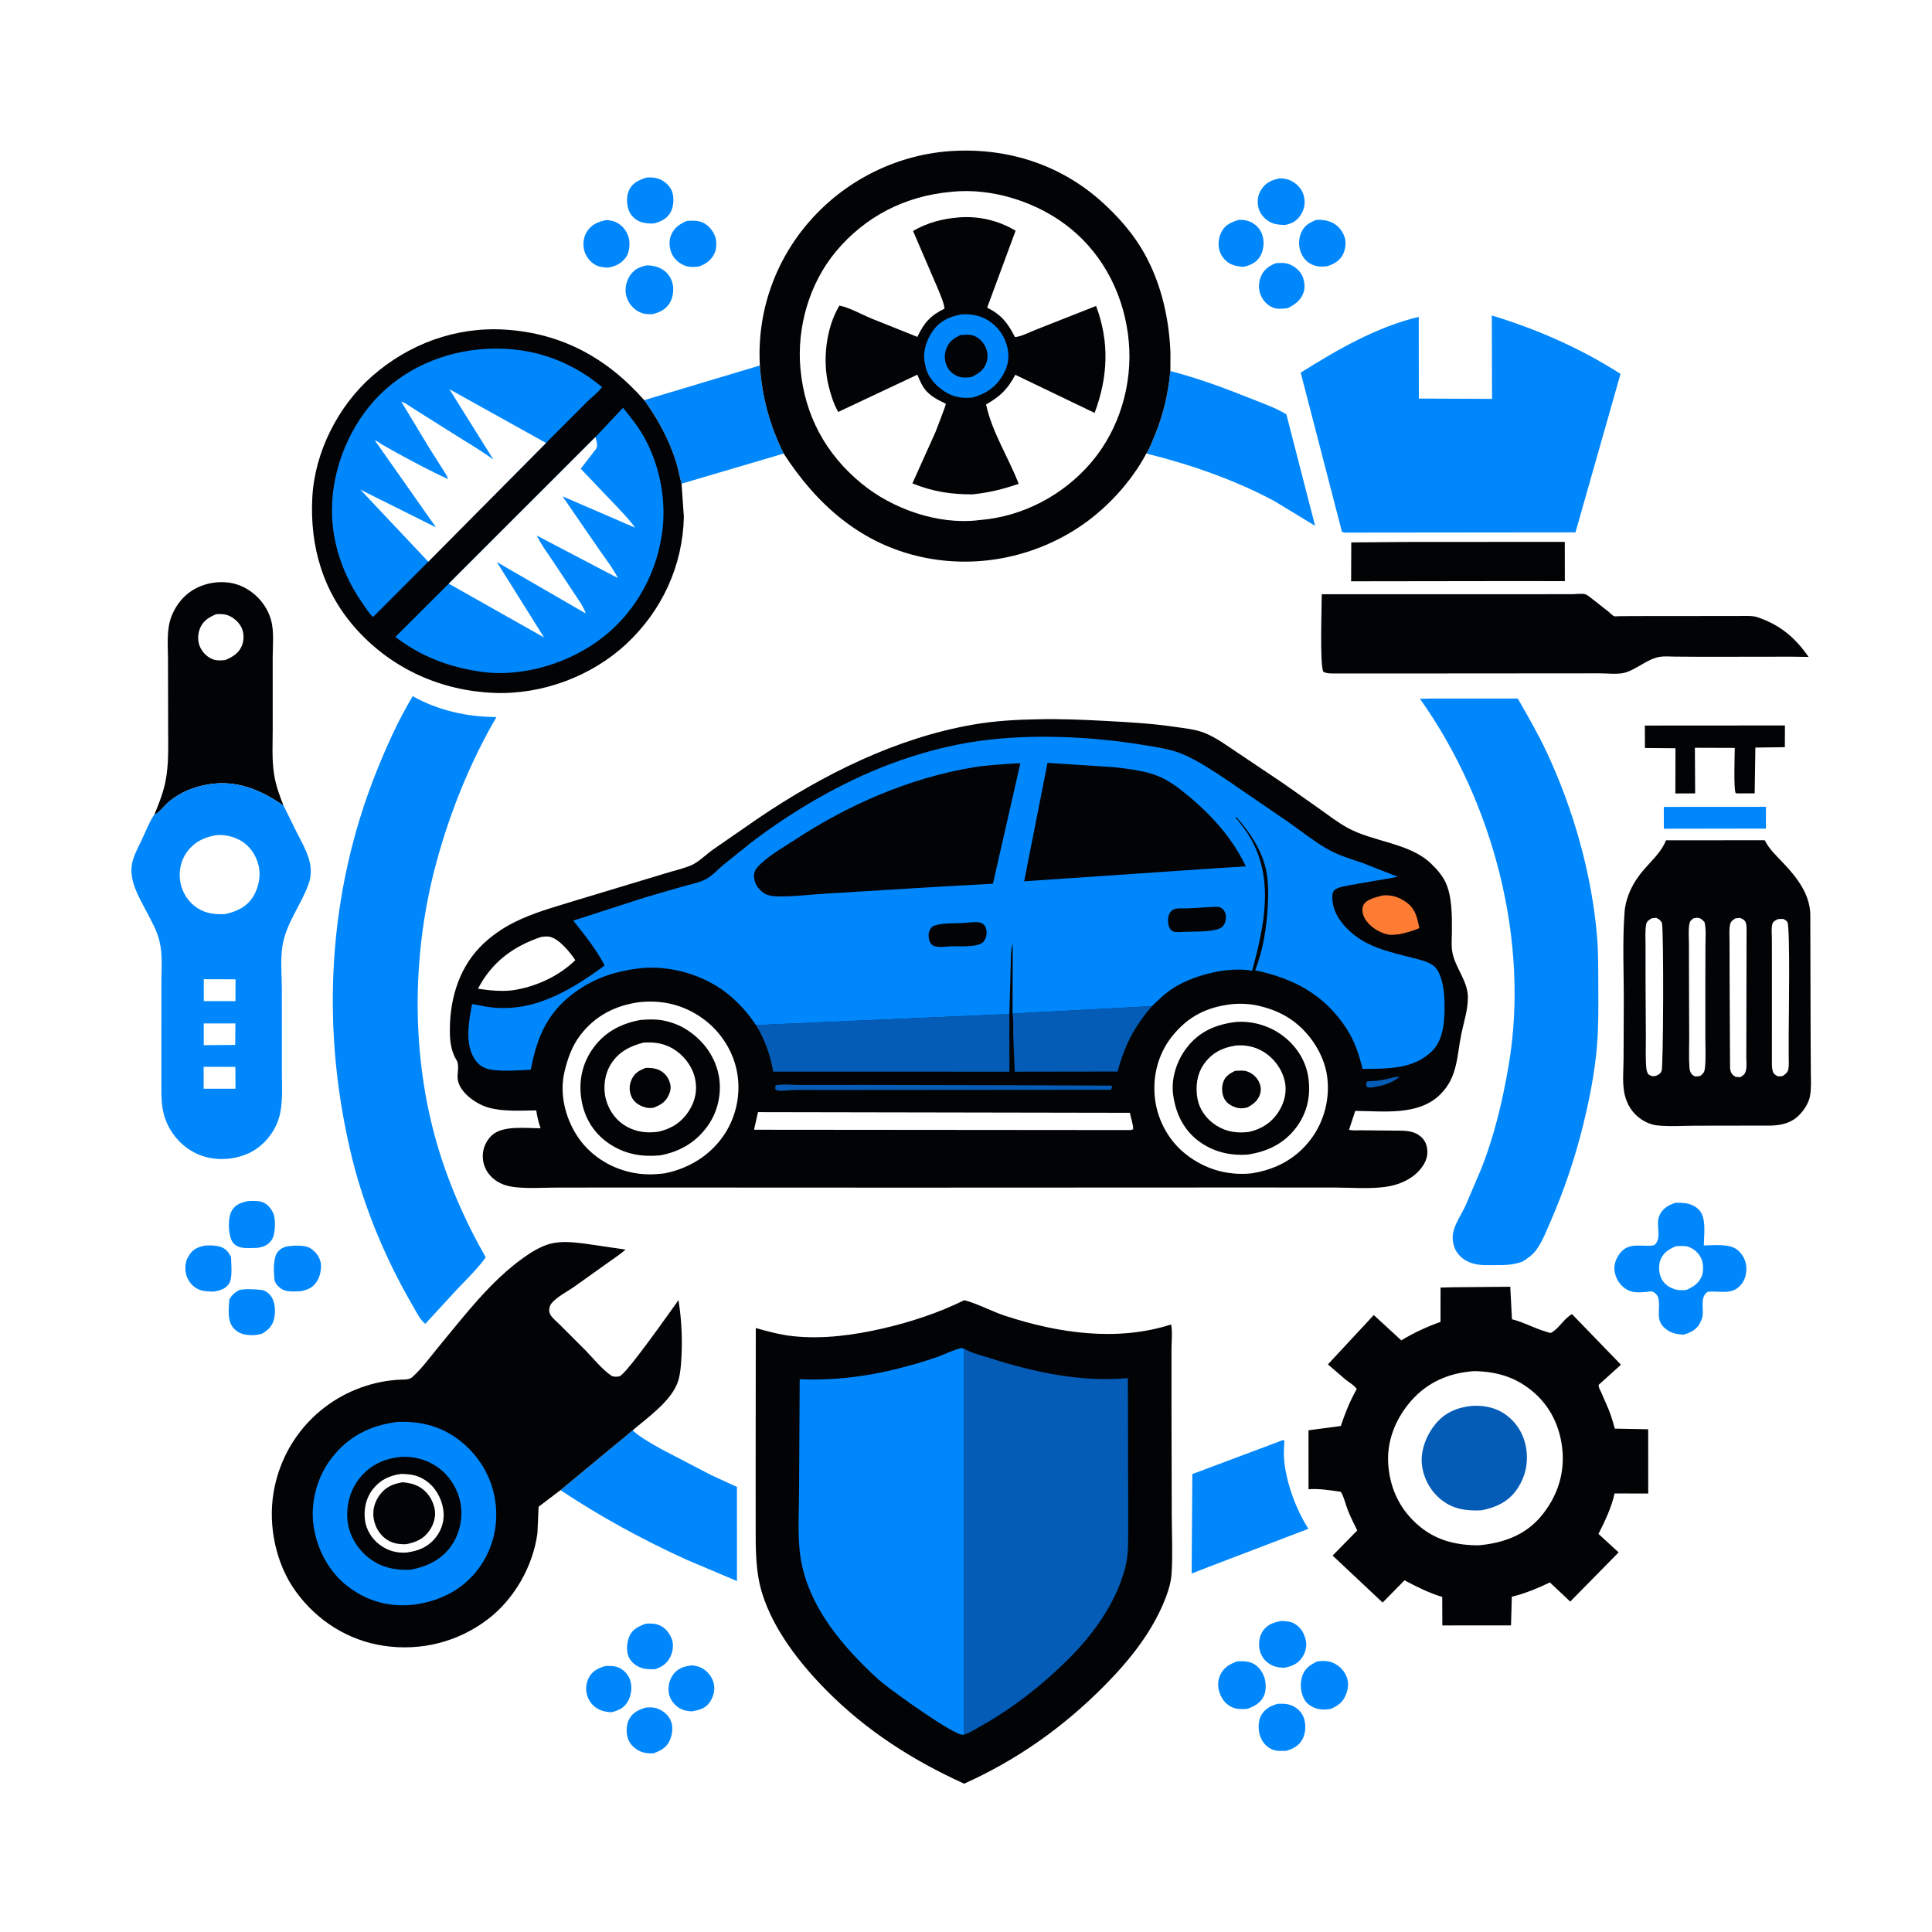 <svg version="1.1" xmlns="http://www.w3.org/2000/svg" style="display: block;" viewBox="0 0 2048 2048" width="1024" height="1024">
<path transform="translate(0,0)" fill="rgb(255,255,255)" d="M -0 -0 L 2048 0 L 2048 2048 L -0 2048 L -0 -0 z"/>
<path transform="translate(0,0)" fill="rgb(0,135,252)" d="M 1352.15 279.094 C 1355.87 278.711 1360.38 278.412 1364.03 279.282 C 1370.23 280.761 1376.53 285.331 1379.68 290.881 C 1382.53 295.913 1383.76 303.666 1382.08 309.238 C 1379.41 318.073 1373.05 322.589 1365.3 326.549 C 1360.79 327.351 1354.6 327.852 1350.2 326.357 C 1344.05 324.266 1339.4 319.36 1336.71 313.54 C 1333.81 307.232 1333.93 299.942 1336.45 293.508 C 1339.43 285.93 1344.88 282.077 1352.15 279.094 z"/>
<path transform="translate(0,0)" fill="rgb(0,135,252)" d="M 733.028 1765.37 C 737.328 1765.66 741.104 1766.5 744.865 1768.7 C 750.532 1772.02 755.355 1778.42 756.702 1784.91 C 758.103 1791.65 756.353 1798.39 752.617 1804.04 C 747.854 1811.25 741.288 1812.62 733.446 1814.13 C 728.187 1813.8 723.679 1813.08 719.246 1810.05 C 714.546 1806.85 709.959 1801.1 709.069 1795.31 C 707.928 1787.9 709.325 1780.89 713.815 1774.83 C 718.66 1768.3 725.367 1766.4 733.028 1765.37 z"/>
<path transform="translate(0,0)" fill="rgb(0,135,252)" d="M 641.667 1766.09 C 647.487 1765.8 651.963 1765.75 657.252 1768.41 C 662.548 1771.07 666.932 1776.58 668.381 1782.33 C 670.214 1789.62 668.974 1798.19 664.988 1804.5 C 660.93 1810.92 655.302 1813.25 648.289 1815 C 644.206 1815.02 639.753 1814.14 635.994 1812.56 C 629.632 1809.88 624.878 1804.56 622.678 1798.08 C 620.483 1791.62 620.989 1784.46 624.191 1778.41 C 628.058 1771.1 634.102 1768.31 641.667 1766.09 z"/>
<path transform="translate(0,0)" fill="rgb(0,135,252)" d="M 684.676 1810.08 C 688.382 1809.89 692.067 1809.67 695.67 1810.74 C 701.886 1812.58 708.194 1817.51 710.847 1823.5 C 713.836 1830.25 712.878 1838.24 709.971 1844.85 C 706.528 1852.67 700.4 1855.77 692.829 1858.57 C 688.16 1858.94 682.813 1858.36 678.516 1856.43 C 672.72 1853.83 667.473 1848.72 665.531 1842.57 C 663.518 1836.2 663.865 1827.64 667.239 1821.79 C 671.142 1815.02 677.528 1812.17 684.676 1810.08 z"/>
<path transform="translate(0,0)" fill="rgb(0,135,252)" d="M 1312.74 233.113 C 1318.13 232.815 1323.32 233.68 1328 236.5 C 1333.44 239.775 1337.21 244.881 1338.66 251.06 C 1340.29 258 1339.31 266.182 1335.49 272.205 C 1331.47 278.555 1325.28 281.195 1318.28 282.898 C 1313.63 282.533 1309.3 282.028 1305.01 280.066 C 1299.49 277.537 1294.88 272.136 1292.97 266.406 C 1290.65 259.453 1291.72 251.42 1295.22 245.059 C 1299.03 238.133 1305.64 235.434 1312.74 233.113 z"/>
<path transform="translate(0,0)" fill="rgb(0,135,252)" d="M 684.392 1721.17 C 689.719 1720.89 694.457 1720.84 699.5 1723.02 C 705.441 1725.58 710.123 1731.74 712.238 1737.74 C 714.272 1743.51 713.335 1750.56 710.744 1755.98 C 707.238 1763.31 702.018 1766.81 694.579 1769.4 C 689.866 1769.62 684.501 1769.63 680 1768.06 C 674.065 1765.99 668.908 1762.07 666.404 1756.19 C 663.582 1749.55 664.456 1740.25 667.492 1733.84 C 670.899 1726.66 677.429 1723.83 684.392 1721.17 z"/>
<path transform="translate(0,0)" fill="rgb(0,135,252)" d="M 727.998 234.217 C 733.467 233.799 738.733 233.53 743.961 235.51 C 750.339 237.925 755.36 243.907 757.849 250.118 C 759.846 255.098 759.844 263.203 757.613 268.098 C 754.117 275.767 748.757 279.517 741.141 282.468 C 736.935 282.989 731.948 283.407 727.828 282.186 C 721.224 280.227 715.342 275.645 712.337 269.374 C 709.333 263.104 708.76 255.513 711.464 249.014 C 714.67 241.309 720.672 237.334 727.998 234.217 z"/>
<path transform="translate(0,0)" fill="rgb(0,135,252)" d="M 685.581 188.176 C 690.159 187.898 694.173 188.062 698.528 189.647 C 704.184 191.705 710.067 196.881 712.267 202.562 C 714.738 208.944 714.293 218.687 710.987 224.8 C 707.138 231.918 700.717 234.811 693.313 236.873 C 687.851 237.124 682.582 236.741 677.5 234.511 C 672.195 232.185 667.993 227.492 666.209 222 C 664.037 215.317 664.036 206.719 667.401 200.441 C 671.23 193.298 678.241 190.411 685.581 188.176 z"/>
<path transform="translate(0,0)" fill="rgb(0,135,252)" d="M 1355.91 189.181 C 1361.11 188.881 1366.53 190.098 1370.93 192.926 C 1376.88 196.751 1380.99 201.959 1382.41 208.959 C 1383.81 215.866 1382.46 222.35 1378.58 228.186 C 1374.37 234.518 1369.3 237.099 1362.03 238.499 C 1356.64 238.256 1351.32 238.047 1346.45 235.47 C 1340.61 232.376 1335.81 227.013 1334.12 220.559 C 1332.32 213.678 1333.17 206.841 1337.07 200.832 C 1341.72 193.661 1347.94 190.872 1355.91 189.181 z"/>
<path transform="translate(0,0)" fill="rgb(0,135,252)" d="M 642.91 233.225 C 647.559 233.513 652.037 234.584 655.954 237.209 C 661.417 240.87 665.627 246.984 666.808 253.5 C 667.939 259.741 667.13 267.95 663.251 273.115 C 658.247 279.776 651.958 282.555 643.949 283.759 C 639.282 283.304 634.735 282.988 630.617 280.5 C 624.911 277.053 620.692 271.225 619.141 264.719 C 617.637 258.412 618.647 251.099 622.089 245.643 C 627.123 237.665 634.127 235.023 642.91 233.225 z"/>
<path transform="translate(0,0)" fill="rgb(0,135,252)" d="M 1395.34 233.095 C 1400.93 232.808 1405.81 233.315 1411.04 235.461 C 1417.53 238.122 1422.63 243.965 1425.04 250.492 C 1427.35 256.74 1426.4 264.346 1423.32 270.174 C 1419.92 276.603 1414.08 279.81 1407.46 282.03 C 1402.47 282.931 1397.82 282.911 1392.97 281.296 C 1386.59 279.173 1382.13 274.746 1379.4 268.632 C 1376.29 261.671 1376.3 253.265 1379.44 246.321 C 1382.74 238.995 1388.21 235.855 1395.34 233.095 z"/>
<path transform="translate(0,0)" fill="rgb(0,135,252)" d="M 1358.61 1718.27 C 1363.11 1718.57 1367.95 1718.72 1371.95 1721.01 C 1379.03 1725.06 1382.55 1731.27 1384.24 1739.06 C 1385.54 1745.03 1383.96 1751.41 1380.63 1756.5 C 1375.85 1763.77 1369.69 1766.24 1361.51 1767.91 C 1355.87 1767.86 1350.32 1766.83 1345.5 1763.71 C 1339.72 1759.97 1336.18 1754.25 1335.04 1747.5 C 1334 1741.32 1335.25 1733.37 1339.08 1728.29 C 1344.11 1721.63 1350.74 1719.6 1358.61 1718.27 z"/>
<path transform="translate(0,0)" fill="rgb(0,135,252)" d="M 217.568 1320.34 C 222.526 1320.02 228.458 1320.09 233.255 1321.54 C 239.092 1323.3 242.302 1327.22 244.89 1332.5 C 244.954 1340.03 246.911 1355.21 242.5 1361.18 C 238.455 1366.66 233.26 1367.89 226.894 1369.11 C 221.843 1369.1 216.126 1369.01 211.369 1367.15 C 205.023 1364.67 200.465 1359.48 198.035 1353.22 C 196.064 1348.14 195.918 1339.61 198.295 1334.65 L 198.884 1333.5 L 201.013 1329.74 C 205.342 1323.54 210.524 1321.76 217.568 1320.34 z"/>
<path transform="translate(0,0)" fill="rgb(0,135,252)" d="M 1354.67 1806.08 C 1360.83 1805.92 1365.77 1805.91 1371.4 1808.88 C 1376.69 1811.66 1380.85 1816.52 1382.5 1822.29 C 1384.49 1829.24 1384.02 1837.86 1380.35 1844.23 C 1376.48 1850.92 1370.67 1853.77 1363.57 1855.94 C 1358.14 1856.06 1352.49 1856.54 1347.5 1854.01 C 1341.41 1850.92 1337.57 1845.87 1335.53 1839.42 C 1333.51 1832.99 1333.61 1823.57 1337.23 1817.73 C 1341.35 1811.1 1347.39 1808.02 1354.67 1806.08 z"/>
<path transform="translate(0,0)" fill="rgb(0,135,252)" d="M 253.673 1367.5 C 260.053 1365.93 269.916 1366.67 276.562 1367.32 C 280.879 1367.73 284.588 1370.46 287.143 1373.88 C 291.835 1380.18 292.218 1390.12 290.628 1397.62 C 289.018 1405.22 284.631 1409.57 278.273 1413.55 C 274.665 1414.8 271.157 1415.33 267.347 1415.33 C 260.081 1415.33 253.313 1414 248.092 1408.45 C 240.44 1400.31 242.508 1387.63 243.115 1377.44 C 245.63 1372.95 249.129 1369.81 253.673 1367.5 z"/>
<path transform="translate(0,0)" fill="rgb(0,135,252)" d="M 1311.54 1761.1 C 1316.99 1760.9 1321.82 1760.71 1326.99 1762.82 C 1332.86 1765.22 1337.24 1770.63 1339.63 1776.38 C 1342.15 1782.46 1342.62 1791.78 1339.71 1797.86 C 1336.07 1805.46 1329.87 1808.61 1322.38 1811.4 C 1317.05 1811.95 1311.99 1812.06 1306.9 1810.09 C 1300.63 1807.66 1296.21 1802.6 1293.64 1796.5 C 1290.73 1789.59 1290.27 1782.56 1293.45 1775.66 C 1297.12 1767.67 1303.57 1763.91 1311.54 1761.1 z"/>
<path transform="translate(0,0)" fill="rgb(0,135,252)" d="M 312.822 1320.39 C 317.45 1320.44 324.296 1320.51 328.332 1322.82 C 333.999 1326.07 338.808 1332 339.972 1338.5 C 341.15 1345.08 339.165 1353.64 335.41 1359.14 C 331.151 1365.38 325.597 1367.34 318.527 1368.8 C 312.163 1368.96 303.301 1369.88 297.88 1365.98 C 294.362 1363.45 291.186 1360 290.829 1355.5 C 290.198 1347.55 289.278 1332.79 294.749 1326.68 C 299.956 1320.87 305.578 1320.97 312.822 1320.39 z"/>
<path transform="translate(0,0)" fill="rgb(0,135,252)" d="M 1396.25 1761.17 C 1401.4 1760.51 1406.85 1760.3 1411.78 1762.16 C 1418.62 1764.76 1424.27 1769.92 1427.18 1776.68 C 1430.08 1783.42 1429.27 1790.57 1426.39 1797.2 C 1423.16 1804.66 1418.24 1808.23 1410.98 1811.33 C 1406.39 1812.59 1399.46 1812.46 1395 1810.92 C 1389.46 1809.01 1384.51 1805.57 1381.95 1800.15 C 1378.53 1792.9 1377.9 1784 1380.57 1776.41 C 1383.45 1768.25 1388.87 1764.8 1396.25 1761.17 z"/>
<path transform="translate(0,0)" fill="rgb(0,135,252)" d="M 685.685 281.289 C 690.597 281.38 694.848 282.037 699.364 284.072 C 705.727 286.94 710.394 292.204 712.5 298.865 C 714.64 305.63 713.72 314.748 710.111 320.872 C 705.87 328.069 699.559 330.97 691.779 333.006 C 685.372 333.199 680.775 332.856 675.166 329.297 C 669.277 325.559 665.145 319.455 663.659 312.656 C 662.09 305.477 664.034 297.499 668.239 291.5 C 672.752 285.063 678.326 282.835 685.685 281.289 z"/>
<path transform="translate(0,0)" fill="rgb(0,135,252)" d="M 262.936 1273.19 C 268.394 1272.95 275.065 1272.52 280.033 1275.09 C 284.878 1277.59 289.382 1283.61 290.598 1288.9 C 292.06 1295.27 291.889 1308.43 288.207 1314 C 284.446 1319.69 280.053 1321.56 273.594 1322.72 C 267.387 1322.86 257.345 1324.01 251.761 1321.07 C 247.474 1318.81 245.36 1315.71 244.172 1311.15 C 242.09 1303.15 241.491 1289.64 246.244 1282.5 C 250.296 1276.41 256.193 1274.55 262.936 1273.19 z"/>
<path transform="translate(0,0)" fill="rgb(0,135,252)" d="M 1763.69 855.337 L 1872 855.266 L 1871.94 878.326 L 1763.73 878.495 L 1763.69 855.337 z"/>
<path transform="translate(0,0)" fill="rgb(2,3,5)" d="M 1743.61 769.105 L 1892.09 769.006 L 1892.02 792.039 L 1860.77 792.468 L 1860.04 840.967 L 1843.5 841.029 L 1840 840.872 C 1837.52 838.005 1838.91 799.723 1838.93 792.806 L 1796.66 792.674 L 1796.92 841.054 L 1775.96 841.079 L 1776.05 793.183 L 1743.7 792.893 L 1743.61 769.105 z"/>
<path transform="translate(0,0)" fill="rgb(2,3,5)" d="M 1493.7 574.5 L 1658.75 574.402 L 1658.8 616.028 L 1597.5 615.981 L 1432.25 616.202 L 1432.4 574.971 L 1493.7 574.5 z"/>
<path transform="translate(0,0)" fill="rgb(0,135,252)" d="M 1775.43 1275.11 L 1778.15 1275.01 C 1786.36 1274.77 1794.72 1276.12 1800.78 1282.22 C 1809.21 1290.69 1806.2 1308.95 1806.15 1320.26 C 1816.29 1320.1 1832.47 1318.18 1840.94 1324.34 C 1846.01 1328.02 1849.9 1334.31 1850.87 1340.5 C 1851.96 1347.44 1850.56 1355.45 1846.2 1361.07 C 1836.52 1373.53 1823.5 1368 1810.21 1369.35 C 1800.58 1376.15 1807.68 1389.18 1803.72 1398.79 L 1803.17 1400 L 1802.02 1402.57 C 1798.29 1409.72 1791.84 1412.73 1784.49 1414.84 C 1777.66 1414.26 1772.49 1413.62 1766.78 1409.5 C 1753.19 1399.7 1761.03 1388.22 1757.73 1375.5 C 1757.01 1372.74 1753.85 1369.63 1751 1369.02 C 1749.28 1368.66 1745.93 1369.46 1744 1369.6 C 1736.83 1370.1 1730.05 1370.57 1723.69 1366.5 C 1716.98 1362.21 1712.77 1355.33 1711.51 1347.5 C 1710.46 1341.01 1713.01 1334.15 1716.85 1329 C 1726.69 1315.81 1740.05 1322.29 1753.5 1320.01 C 1762.71 1312.4 1754.25 1298.1 1759.28 1287.89 C 1762.78 1280.79 1768.36 1277.77 1775.43 1275.11 z"/>
<path transform="translate(0,0)" fill="rgb(255,255,255)" d="M 1776.1 1321.21 C 1780.09 1320.8 1785.87 1320.3 1789.72 1321.65 C 1795.94 1323.84 1800.71 1328.29 1803.44 1334.24 C 1805.72 1339.21 1806.02 1347.66 1803.94 1352.75 C 1800.84 1360.34 1794.95 1364.21 1787.72 1367.36 C 1782.65 1367.82 1778.89 1367.97 1774 1366.21 C 1767.99 1364.06 1762.99 1359.96 1760.55 1353.95 C 1758.27 1348.37 1758.02 1340.41 1760.42 1334.8 C 1763.45 1327.72 1769.35 1324.13 1776.1 1321.21 z"/>
<path transform="translate(0,0)" fill="rgb(0,135,252)" d="M 1360.1 1526.5 L 1361.45 1527.14 C 1361.17 1534.05 1360.63 1541.28 1361.29 1548.16 C 1363.6 1572.31 1373.92 1600.25 1386.96 1620.6 L 1281.32 1660.94 L 1263.19 1668.02 L 1263.91 1562.58 L 1360.1 1526.5 z"/>
<path transform="translate(0,0)" fill="rgb(0,135,252)" d="M 682.885 424.189 L 805.483 387.423 C 808.012 421.521 815.621 449.954 830.725 480.784 L 722.473 512.718 C 720.18 504.801 718.896 496.649 716.374 488.758 C 709.001 465.685 697.094 443.733 682.885 424.189 z"/>
<path transform="translate(0,0)" fill="rgb(0,135,252)" d="M 1240.65 393.308 C 1270.76 401.164 1298.87 411.611 1327.69 423.198 C 1339.35 427.886 1352.97 432.59 1363.62 439.266 L 1394.06 557.396 L 1351.5 531.532 C 1309.57 508.824 1261.32 492.127 1215.16 480.769 C 1218.79 475.066 1221.55 467.687 1224.14 461.42 C 1233.38 439.13 1238.18 417.214 1240.65 393.308 z"/>
<path transform="translate(0,0)" fill="rgb(0,135,252)" d="M 670.572 1516.28 L 671.368 1516.98 C 680.015 1524.44 690.743 1530.3 700.645 1535.94 L 754.267 1563.87 L 781.179 1576.19 L 781.201 1675.99 L 727.284 1653.16 C 681.338 1632.2 636.184 1607.6 594.129 1579.6 L 670.572 1516.28 z"/>
<path transform="translate(0,0)" fill="rgb(2,3,5)" d="M 163.585 863.652 C 168.345 852.2 173.002 840.431 175.441 828.231 C 179.117 809.844 178.194 790.616 178.241 771.971 L 178.083 698.745 C 178.034 683.715 176.257 667.152 181.956 652.942 C 187.714 638.587 197.979 627.329 212.417 621.464 C 226.035 615.932 242.433 615.346 256.031 621.382 C 270.982 628.019 282.683 641.166 287.216 656.907 C 290.775 669.263 289.056 684.137 289.059 696.981 L 289.078 772.458 C 289.09 788.407 288.055 805.001 290.524 820.765 C 292.333 832.313 296.244 843.314 300.62 854.109 C 276.268 837.039 250.26 826.293 219.95 831.639 C 205.283 834.226 191.012 839.875 179.481 849.481 C 175.618 852.7 167.977 862.303 163.585 863.652 z"/>
<path transform="translate(0,0)" fill="rgb(255,255,255)" d="M 229.273 651.05 C 233.424 650.844 237.53 650.78 241.5 652.217 C 247.526 654.398 253.621 659.854 256.247 665.717 C 258.717 671.233 258.788 678.724 256.495 684.317 C 253.101 692.598 246.574 696.364 238.771 699.691 C 234.594 700.054 230.551 700.49 226.482 699.179 C 220.211 697.159 214.847 691.957 212.139 686 C 209.326 679.816 209.482 672.336 211.998 666.095 C 215.249 658.029 221.634 654.199 229.273 651.05 z"/>
<path transform="translate(0,0)" fill="rgb(2,3,5)" d="M 1401.13 629.935 L 1622.96 629.894 L 1666.47 629.864 C 1670.06 629.862 1676.99 628.908 1680.27 629.855 C 1682.72 630.562 1686.07 633.549 1688.14 635.101 L 1705.24 648.536 C 1706.64 649.674 1709.43 652.603 1710.98 653.218 C 1711.93 653.591 1714.83 653.183 1716.06 653.172 L 1732.12 653.046 L 1819.74 652.971 L 1846.53 652.927 C 1852.18 652.929 1857.94 652.543 1863.35 654.401 C 1887.05 662.538 1902.91 675.795 1917.14 696.344 L 1898.62 696.107 L 1804.12 696.237 L 1775.28 696.033 C 1769.86 695.983 1763.63 695.363 1758.34 696.465 C 1745.51 699.141 1734.96 709.42 1722.58 713.037 C 1715.36 715.144 1703.33 713.745 1695.59 713.758 L 1632.57 713.804 L 1488.05 713.913 L 1412.36 713.907 C 1408.93 713.82 1405.92 713.783 1402.87 712.137 C 1398.86 705.534 1401.11 642.819 1401.13 629.935 z"/>
<path transform="translate(0,0)" fill="rgb(0,135,252)" d="M 163.585 863.652 C 167.977 862.303 175.618 852.7 179.481 849.481 C 191.012 839.875 205.283 834.226 219.95 831.639 C 250.26 826.293 276.268 837.039 300.62 854.109 L 314.747 882.75 C 323.653 900.175 334.279 917.013 327.063 937.196 C 319.064 959.568 303.111 978.82 299.373 1002.93 C 297.117 1017.48 298.709 1034.43 298.77 1049.2 L 298.815 1137.79 C 298.78 1153.48 300.189 1170.86 295.415 1185.99 C 290.51 1201.52 278.349 1215.75 263.496 1222.54 C 247.416 1229.88 227.615 1230.78 211.187 1224.12 C 194.852 1217.5 182.232 1204.03 175.786 1187.75 C 170.841 1175.25 171.113 1163.03 171.099 1149.85 L 171.091 1116.52 L 171.138 1040.06 C 171.147 1026.71 172.407 1012.02 169.318 999 L 168.936 997.264 C 166.671 987.299 161.417 978.219 156.82 969.182 C 148.501 952.829 135.978 933.879 140.111 914.834 C 141.876 906.699 146.146 898.825 149.731 891.386 C 153.911 882.711 157.553 872.877 162.669 864.805 L 163.585 863.652 z"/>
<path transform="translate(0,0)" fill="rgb(255,255,255)" d="M 215.959 1084.91 L 249.532 1084.9 L 249.35 1107.67 L 215.975 1107.9 L 215.959 1084.91 z"/>
<path transform="translate(0,0)" fill="rgb(255,255,255)" d="M 215.996 1038 L 249.674 1038.09 L 249.597 1061.25 L 216.053 1061.27 L 215.996 1038 z"/>
<path transform="translate(0,0)" fill="rgb(255,255,255)" d="M 215.861 1130.86 L 249.514 1130.93 L 249.623 1154.08 L 215.878 1154.09 L 215.861 1130.86 z"/>
<path transform="translate(0,0)" fill="rgb(255,255,255)" d="M 229.391 885.26 C 238.151 884.495 247.558 886.721 255.188 891.109 C 264.933 896.714 271.484 906.59 274.104 917.396 C 276.762 928.355 274.182 941.424 268.087 950.846 C 261.02 961.77 250.615 966.373 238.477 968.992 C 227.908 969.341 219.315 968.735 209.962 963.03 C 200.546 957.286 193.822 947.519 191.5 936.748 C 189.111 925.667 190.961 913.728 197.363 904.337 C 205.282 892.718 215.972 887.584 229.391 885.26 z"/>
<path transform="translate(0,0)" fill="rgb(0,135,252)" d="M 1515.33 740.525 L 1608.9 740.485 C 1619.54 759.015 1630.23 777.438 1639.31 796.804 C 1667.79 857.509 1687.57 926.908 1693.02 993.875 C 1694.44 1011.3 1694.16 1028.94 1694.26 1046.41 C 1694.36 1067.33 1694.58 1088.37 1692.82 1109.23 C 1690.48 1137.08 1685.02 1164.63 1678.4 1191.76 C 1669.83 1226.88 1657.66 1262.95 1643.13 1296 C 1638.92 1305.57 1635.05 1315.94 1628.89 1324.44 C 1624.8 1330.07 1619.82 1333.72 1614 1337.27 C 1603.89 1341.15 1595.02 1341.07 1584.34 1341.07 C 1578.41 1341.07 1572.16 1341.41 1566.3 1340.41 L 1565 1340.16 C 1556.68 1338.7 1549.28 1334.58 1544.42 1327.5 C 1540.59 1321.92 1539.08 1313.59 1540.31 1306.97 C 1542.06 1297.58 1549.53 1286.7 1553.58 1277.88 L 1569.26 1241.16 C 1583.74 1205.49 1592.77 1167.26 1599.22 1129.39 C 1621.8 996.901 1582.55 849.622 1505.23 740.754 L 1515.33 740.525 z"/>
<path transform="translate(0,0)" fill="rgb(2,3,5)" d="M 1766.03 890.745 L 1870.68 890.695 C 1875.65 900.471 1883.31 907.402 1890.73 915.265 C 1904.58 929.938 1918.19 947.314 1918.98 968.5 L 1919.33 1100.11 L 1919.55 1137.2 C 1919.63 1145.35 1920.17 1154.29 1918.58 1162.32 C 1917.17 1169.43 1912.41 1176.67 1907.42 1181.8 C 1899.02 1190.44 1888.63 1192.87 1877.1 1193.17 L 1797.68 1193.29 C 1784.08 1193.3 1769.21 1194.47 1755.75 1192.86 C 1751.73 1192.38 1747.32 1190.73 1743.75 1188.88 C 1733.7 1183.65 1726.29 1174.44 1723.12 1163.56 L 1722.68 1162 C 1719.3 1150.16 1721.01 1134.96 1721.05 1122.6 L 1721.27 1063.43 C 1721.41 1031.43 1719.75 998.426 1722.11 966.597 C 1722.56 960.458 1724.07 954.499 1726.21 948.737 C 1729.95 938.68 1735.72 929.814 1742.7 921.716 C 1750.76 912.35 1760.54 903.628 1765.46 892.102 L 1766.03 890.745 z"/>
<path transform="translate(0,0)" fill="rgb(255,255,255)" d="M 1795.11 973.5 C 1796.44 973.251 1798.11 972.826 1799.5 972.919 C 1803.08 973.157 1804.58 975.151 1806.89 977.5 C 1808.72 985.543 1807.85 994.751 1807.82 1003 L 1807.73 1045.16 L 1807.75 1101.1 C 1807.75 1111.22 1808.36 1121.81 1807.33 1131.87 C 1806.86 1136.49 1805.88 1137.56 1802.5 1140.42 C 1800.36 1141.12 1798.72 1141.03 1796.5 1141.02 C 1795.17 1140.29 1794.02 1139.58 1793.09 1138.34 C 1791.6 1136.36 1791.07 1134.27 1790.89 1131.83 C 1790.08 1121.4 1790.66 1110.54 1790.61 1100.04 L 1790.41 1039.64 L 1790.33 1000.25 C 1790.32 993.563 1789.55 985.558 1790.9 979 C 1791.5 976.061 1792.84 975.188 1795.11 973.5 z"/>
<path transform="translate(0,0)" fill="rgb(255,255,255)" d="M 1884.25 974.5 C 1886.37 973.952 1888.33 974.114 1890.5 974.154 C 1891.95 974.989 1893.82 975.888 1894.69 977.413 C 1897.8 982.849 1896.12 1081.8 1896.11 1096.2 L 1896.1 1119.35 C 1896.1 1123.86 1896.58 1129.09 1895.71 1133.5 C 1895.04 1136.88 1892.59 1138.65 1889.91 1140.5 C 1888.12 1140.99 1886.35 1140.91 1884.5 1140.96 C 1883.03 1140.11 1881.05 1139.11 1880.13 1137.6 C 1878.62 1135.14 1878.39 1131.33 1878.29 1128.5 L 1878.3 1029.28 L 1878.28 995.824 C 1878.29 991.148 1877.53 984.506 1878.65 980 C 1879.5 976.582 1881.48 976.128 1884.25 974.5 z"/>
<path transform="translate(0,0)" fill="rgb(255,255,255)" d="M 1839.56 973.5 L 1844.5 973.049 C 1846.74 973.984 1848.48 974.528 1849.88 976.611 C 1851.41 978.903 1851.37 982.268 1851.43 985 L 1851.22 1088.29 L 1851.15 1120.23 C 1851.13 1124.56 1851.85 1130.75 1850.73 1134.82 C 1849.63 1138.86 1847.98 1140.05 1844.5 1141.91 L 1839.85 1141.5 C 1838.09 1140.43 1836.65 1139.64 1835.56 1137.8 C 1834.43 1135.89 1834.01 1133.69 1833.92 1131.5 L 1833.44 1032.82 L 1833.38 997.587 C 1833.38 991.829 1832.73 985.107 1834.09 979.5 C 1834.82 976.518 1837.16 975.072 1839.56 973.5 z"/>
<path transform="translate(0,0)" fill="rgb(255,255,255)" d="M 1750.57 973.5 L 1755.5 972.91 C 1759.02 974.487 1759.51 975.105 1761.72 978.058 C 1763.76 987.877 1763.23 1131.29 1761.39 1135.27 C 1759.95 1138.36 1758.44 1139.08 1755.5 1140.33 C 1754.64 1140.57 1753.91 1140.83 1752.98 1140.83 C 1750.5 1140.86 1748.93 1140.01 1747.07 1138.5 C 1745.94 1136.24 1745.34 1134.46 1745.12 1131.92 C 1744.19 1121.04 1744.75 1109.74 1744.68 1098.8 L 1744.36 1041.39 L 1744.35 1002.71 C 1744.36 995.441 1743.72 987.14 1744.98 980 C 1745.6 976.466 1747.9 975.432 1750.57 973.5 z"/>
<path transform="translate(0,0)" fill="rgb(0,135,252)" d="M 1581.36 334.406 C 1629.62 349.101 1675.26 369.133 1717.82 396.3 L 1670.06 564.334 L 1425.86 564.59 C 1424.36 564.506 1423.83 564.273 1422.5 563.643 L 1378.78 394.972 C 1418.11 370.503 1458.44 346.906 1503.93 335.862 L 1504.04 422.491 L 1581.62 422.834 L 1581.36 334.406 z"/>
<path transform="translate(0,0)" fill="rgb(0,135,252)" d="M 437.466 737.995 C 465.074 753.318 494.816 759.897 526.213 760.126 C 498.417 807.908 477.238 860.383 462.727 913.666 C 437.353 1006.84 435.538 1110.31 460.746 1203.67 C 472.927 1248.78 491.805 1292.29 514.867 1332.83 C 505.136 1346.72 491.042 1359.29 479.67 1371.99 L 450.852 1403.28 C 445.459 1399.5 440.343 1388.93 436.992 1383.17 C 409.661 1336.16 386.982 1282.65 373.787 1229.86 C 339.506 1092.71 346.529 948.045 399.623 816.512 C 410.616 789.28 422.356 763.218 437.466 737.995 z"/>
<path transform="translate(0,0)" fill="rgb(2,3,5)" d="M 1541.1 1364.53 L 1600.95 1364.01 L 1602.73 1398.43 C 1615.49 1401.7 1627 1408.32 1639.56 1411.86 C 1640.73 1412.19 1642.69 1413 1643.85 1412.94 C 1644.36 1412.91 1646.56 1411.35 1646.95 1411.06 C 1653.97 1405.94 1658.66 1397.38 1666.35 1393.01 L 1718.27 1446.65 L 1694.62 1468.03 C 1694.5 1470.85 1696.05 1473.12 1697.21 1475.64 L 1704.93 1493.38 C 1707.67 1500.24 1709.85 1507.28 1711.77 1514.4 L 1747.15 1515.07 L 1747.2 1583.22 L 1711.51 1583.11 C 1708.31 1597.94 1701.25 1612.54 1694.45 1626.02 L 1715.8 1645.6 L 1664.5 1697.75 L 1642.95 1677.43 C 1630.01 1683.6 1616.56 1689.25 1602.59 1692.58 L 1601.74 1722.99 L 1571.5 1723 L 1528.94 1723.03 L 1528.81 1692.84 C 1514.76 1688.55 1501.74 1682.1 1488.85 1675.18 L 1465.65 1698.77 L 1412.63 1648.98 L 1438.74 1622.31 C 1435.08 1615.05 1431.46 1607.75 1428.51 1600.18 C 1426.29 1594.49 1424.58 1586.4 1421.3 1581.37 C 1410.5 1579.89 1399.42 1577.93 1388.5 1578.56 L 1387.11 1578.66 L 1387.07 1516.15 L 1421.28 1511.63 C 1426.02 1497.72 1430.86 1485.23 1438.2 1472.47 C 1435.94 1468.71 1429.97 1465.32 1426.5 1462.56 L 1407.64 1446.31 L 1456.25 1394.01 L 1485.42 1420.82 C 1498.8 1412.73 1512.27 1406.49 1527 1401.28 L 1527.04 1364.86 L 1541.1 1364.53 z"/>
<path transform="translate(0,0)" fill="rgb(255,255,255)" d="M 1562.67 1453.45 C 1585.94 1453.86 1605.58 1459.36 1623.87 1474.29 C 1643.15 1490.02 1653.68 1511.95 1656.15 1536.45 C 1658.81 1562.83 1650.43 1587.06 1633.61 1607.28 C 1616.7 1627.61 1592.73 1635.94 1567.17 1638.11 C 1543.97 1638.01 1523.02 1633.14 1504.8 1618.01 C 1484.74 1601.36 1473.87 1579.35 1471.69 1553.53 C 1469.56 1528.38 1478.99 1504.55 1495.27 1485.63 C 1513.01 1465.02 1536.04 1455.32 1562.67 1453.45 z"/>
<path transform="translate(0,0)" fill="rgb(4,92,182)" d="M 1559.54 1490.36 C 1570.66 1489.52 1582.55 1491.31 1592.24 1497.06 C 1604.74 1504.49 1613.63 1516.7 1616.92 1530.88 C 1620.78 1547.5 1618.03 1563.67 1608.56 1577.98 C 1599.43 1591.77 1586.01 1597.96 1570.25 1601.04 C 1554.56 1601.73 1540.7 1599.96 1528 1589.96 C 1516.48 1580.9 1508.97 1567.23 1507.3 1552.64 C 1505.57 1537.43 1512.16 1521.16 1521.67 1509.51 C 1531.44 1497.53 1544.51 1492.01 1559.54 1490.36 z"/>
<path transform="translate(0,0)" fill="rgb(2,3,5)" d="M 594.129 1579.6 L 570.932 1597.22 L 569.717 1625.02 C 565.149 1660.04 545.229 1695.1 517.075 1716.52 C 485.472 1740.57 446.242 1750.44 407.031 1744.65 C 369.036 1739.03 335.965 1718.02 313.512 1686.97 C 292.439 1657.83 284.074 1617.66 289.97 1582.25 C 299.857 1522.88 344.83 1476.75 403.86 1464.94 C 410.048 1463.7 416.416 1463 422.707 1462.56 C 427.531 1462.23 433.348 1463.09 437.047 1459.8 C 447.423 1450.55 456.409 1437.92 465.289 1427.23 C 492.589 1394.34 519.428 1358.75 554.367 1333.61 C 563.058 1327.36 573.2 1321.04 583.651 1318.34 C 595 1315.4 607.7 1316.82 619.21 1318.19 L 663.121 1324.63 C 657.306 1329.78 650.409 1334.13 644.11 1338.73 L 608.257 1364.3 C 600.885 1369.36 590.714 1374.55 584.93 1381.22 C 582.749 1383.74 581.773 1387.56 582.378 1390.83 C 583.274 1395.69 589.553 1400.37 592.963 1403.78 L 620.397 1431.19 C 628.946 1439.85 637.934 1451.41 647.953 1458.23 C 650.07 1459.67 654.081 1459.55 656.5 1458.98 C 663.629 1457.29 710.205 1390.63 719.214 1378.19 C 722.761 1400.25 723.659 1423.13 721.912 1445.41 C 721.337 1452.75 720.439 1460.7 717.523 1467.51 C 709.273 1486.77 686.182 1502.93 670.572 1516.28 L 594.129 1579.6 z"/>
<path transform="translate(0,0)" fill="rgb(0,135,252)" d="M 420.575 1507.37 L 420.629 1507.36 C 443.863 1506.18 466.057 1511.25 484.982 1525.22 C 506.684 1541.23 520.988 1564.27 524.966 1590.91 C 528.82 1616.7 522.394 1642.81 506.674 1663.58 C 490.011 1685.59 466.084 1697.25 439.118 1700.94 C 413.419 1704.03 389.611 1697.57 369 1681.93 C 348.559 1666.42 335.793 1641.97 332.307 1616.81 C 328.888 1592.14 336.282 1565.27 351.528 1545.6 C 369.357 1522.59 392.172 1511.12 420.575 1507.37 z"/>
<path transform="translate(0,0)" fill="rgb(2,3,5)" d="M 424.721 1544.39 C 438.119 1543.5 451.499 1546.98 462.68 1554.4 C 475.962 1563.21 485.161 1577.81 488.135 1593.39 C 490.993 1608.37 487.417 1625.46 478.822 1637.99 C 468.278 1653.37 452.869 1660.65 434.955 1664.04 C 418.543 1664.59 404.246 1661.73 391.011 1651.5 C 379.18 1642.36 370.289 1627.89 368.5 1612.99 C 366.525 1596.54 371.067 1579.09 381.687 1566.29 C 392.931 1552.74 407.322 1546.13 424.721 1544.39 z"/>
<path transform="translate(0,0)" fill="rgb(255,255,255)" d="M 425.761 1562.36 C 435.491 1562.76 442.54 1563.58 450.963 1569.21 C 461.338 1576.14 467.832 1587.62 469.834 1599.83 C 471.585 1610.5 468.713 1621.12 462.035 1629.59 C 453.727 1640.14 443.245 1644.23 430.245 1645.82 C 419.846 1646.34 410.827 1643.71 402.51 1637.5 C 394.168 1631.27 388.22 1621.72 386.865 1611.34 C 385.382 1599.98 387.997 1587.8 395.127 1578.73 C 403.134 1568.53 413.175 1563.92 425.761 1562.36 z"/>
<path transform="translate(0,0)" fill="rgb(2,3,5)" d="M 426.775 1571.25 C 433.038 1571.76 439.061 1573.02 444.562 1576.2 C 452.941 1581.04 458.312 1589.14 460.525 1598.47 C 462.467 1606.65 460.09 1615.23 455.5 1622.08 C 449.282 1631.36 441.053 1634.84 430.575 1636.93 C 422.807 1637.09 416.154 1636.24 409.5 1631.68 C 402.3 1626.75 397.442 1618.28 396.128 1609.73 C 394.737 1600.67 397.04 1592.18 402.433 1584.81 C 408.723 1576.23 416.621 1572.98 426.775 1571.25 z"/>
<path transform="translate(0,0)" fill="rgb(2,3,5)" d="M 722.473 512.718 L 724.935 548 C 723.731 599.747 701.711 647.344 663.977 682.55 C 627.108 716.949 574.53 736.443 524.088 734.523 C 468.165 732.395 416.713 709.548 378.811 668.154 C 342.766 628.789 328.179 579.685 331.081 526.958 C 333.719 479.009 358.442 430.4 394.355 398.85 C 433.438 364.514 483.289 346.119 535.57 349.423 C 595.52 353.212 643.598 379.6 682.885 424.189 C 697.094 443.733 709.001 465.685 716.374 488.758 C 718.896 496.649 720.18 504.801 722.473 512.718 z"/>
<path transform="translate(0,0)" fill="rgb(0,135,252)" d="M 631.213 463.278 L 660.407 432.28 C 668.175 441.813 675.886 451.313 682.002 462.031 C 698.44 490.837 705.988 526.562 702.498 559.61 C 697.757 604.51 675.398 646.776 639.823 674.956 C 605.402 702.222 555.934 718.004 511.968 712.322 C 477.753 707.901 446.68 696.384 419.118 675.174 L 475.694 618.708 L 631.213 463.278 z"/>
<path transform="translate(0,0)" fill="rgb(255,255,255)" d="M 631.213 463.278 C 632.129 467.628 634.215 471.947 631.801 475.918 L 615.587 496.877 L 652.333 535.425 C 659.448 543.074 667.222 550.73 673.169 559.333 L 596.332 526.134 L 633.629 580.414 C 640.848 590.985 649.196 601.449 655.085 612.803 L 569.095 567.774 C 573.529 577.132 579.945 585.716 585.754 594.271 L 608.767 629.109 C 612.897 635.499 618.66 642.996 620.89 650.291 L 526.652 595.771 L 576.708 675.725 L 475.694 618.708 L 631.213 463.278 z"/>
<path transform="translate(0,0)" fill="rgb(0,135,252)" d="M 453.995 595.412 L 395.516 653.978 L 394.813 653.428 C 391.032 650.035 387.719 644.416 384.735 640.182 C 367.529 615.768 356.012 587.512 352.773 557.728 C 347.903 512.937 363.288 465.193 391.753 430.422 C 420.592 395.193 463.056 374.589 508 370.4 C 556.517 365.878 600.625 379.066 638.188 410.281 C 634.294 415.892 627.163 421.092 622.206 426.035 L 578.813 469.557 L 453.995 595.412 z"/>
<path transform="translate(0,0)" fill="rgb(255,255,255)" d="M 453.995 595.412 L 381.961 519.013 L 462.16 559.032 L 397.329 466.808 C 399.694 467.287 403.097 470.086 405.254 471.393 L 420.369 479.9 C 438.303 489.653 456.437 499.482 475.072 507.832 C 473.76 503.913 471.076 500.276 468.918 496.753 L 454.812 474.521 L 425.436 425.851 C 429.349 426.563 436.229 432.01 439.975 434.231 L 483.328 461.5 C 496.687 469.928 510.297 477.77 523.005 487.196 L 476.374 412.566 L 578.813 469.557 L 453.995 595.412 z"/>
<path transform="translate(0,0)" fill="rgb(2,3,5)" d="M 805.483 387.423 C 802.283 330.582 821.677 275.455 859.589 232.964 C 898.318 189.556 953.433 162.829 1011.5 159.936 C 1070.18 157.013 1125.7 175.253 1169.29 215.142 C 1184.12 228.718 1198.12 244.246 1208.75 261.344 C 1229.7 295.067 1239.16 334.527 1240.73 373.858 L 1240.65 393.308 C 1238.18 417.214 1233.38 439.13 1224.14 461.42 C 1221.55 467.687 1218.79 475.066 1215.16 480.769 C 1198.68 511.729 1171.79 540.628 1142.33 559.772 C 1093.72 591.353 1034.19 602.778 977.461 590.563 C 912.663 576.611 865.917 535.18 830.725 480.784 C 815.621 449.954 808.012 421.521 805.483 387.423 z"/>
<path transform="translate(0,0)" fill="rgb(255,255,255)" d="M 1007.81 203.411 L 1008.64 203.298 C 1052.39 198.753 1100.78 214.52 1134.68 242.118 C 1171.3 271.929 1192.4 315.563 1196.57 362.206 C 1200.63 407.511 1186.65 454.786 1157.18 489.681 C 1127.66 524.632 1084.41 547.62 1038.76 551.248 L 1036.98 551.472 C 994.159 556.429 946.224 539.607 913.371 512.646 C 875.113 481.249 853.043 440.279 848.5 390.968 C 844.472 347.253 857.803 300.618 886.029 266.704 C 917.139 229.324 959.547 207.79 1007.81 203.411 z"/>
<path transform="translate(0,0)" fill="rgb(2,3,5)" d="M 1016.71 230.424 C 1037.82 228.825 1058.48 233.755 1076.58 244.577 L 1046.44 326.078 C 1061.9 333.935 1068.12 342.315 1075.94 357.34 C 1082.52 356.836 1092.13 351.771 1098.48 349.328 L 1161.89 324.342 C 1176.24 362.53 1174.56 399.752 1160.32 437.688 L 1076.26 397.288 C 1068.2 412.571 1060.17 420.348 1045.28 428.739 C 1051.58 458.165 1069.13 485.017 1079.84 512.88 C 1063.56 518.527 1048.41 522.212 1031.25 524.022 C 1008.83 524.274 988.069 521.015 967.195 512.396 L 991.824 457.611 C 992.591 455.788 1002.89 428.587 1002.71 428.266 C 1002.36 427.657 995.577 424.537 994.5 423.923 C 990.121 421.426 985.73 418.612 982.308 414.872 C 977.541 409.664 975.08 403.601 972.456 397.168 L 888.555 436.684 C 883.687 428.264 880.657 418.396 878.338 408.987 C 871.751 382.259 875.465 347.83 889.783 323.931 C 900.593 326.062 913.301 333.282 923.643 337.592 L 972.455 357.121 C 979.4 342.31 986.412 334.337 1001.21 327.189 C 1000.57 320.551 996.777 312.717 994.37 306.45 L 967.862 244.844 C 983.14 235.939 999.168 231.834 1016.71 230.424 z"/>
<path transform="translate(0,0)" fill="rgb(0,135,252)" d="M 1019.04 333.319 C 1027.41 332.716 1036.76 333.847 1044.23 337.797 C 1055.2 343.605 1063.37 353.087 1067.01 365.032 C 1070.39 376.1 1069.48 386.295 1063.74 396.5 C 1056.16 409.967 1045.77 417.188 1031.23 421.38 C 1020.17 422.489 1010.92 421.183 1001.4 415.071 C 991.92 408.982 983.465 399.732 981.084 388.413 L 980.806 387 L 980.134 383.796 C 978.041 372.322 982.331 359.868 988.972 350.578 C 996.393 340.198 1006.89 335.412 1019.04 333.319 z"/>
<path transform="translate(0,0)" fill="rgb(2,3,5)" d="M 1018.24 355.127 C 1022.05 354.951 1026.53 354.447 1030.25 355.3 C 1036.17 356.655 1041.4 361.461 1044.12 366.737 C 1047.03 372.375 1047.69 378.292 1045.66 384.314 C 1042.94 392.379 1037.45 395.946 1030.17 399.504 C 1026.68 400.349 1021.44 400.535 1017.93 399.726 C 1012.33 398.436 1006.98 394.319 1004.28 389.269 C 1001.12 383.362 1000.7 376.236 1003 369.935 C 1005.91 361.962 1010.91 358.564 1018.24 355.127 z"/>
<path transform="translate(0,0)" fill="rgb(2,3,5)" d="M 1022.2 1378.25 C 1036.72 1382.06 1051.18 1390.11 1065.68 1394.86 C 1121.77 1413.24 1184.22 1422.46 1241.44 1403.98 C 1243.02 1411.9 1241.83 1422.18 1241.83 1430.32 L 1241.83 1493.69 L 1242.11 1606.33 C 1242.2 1626.69 1243.23 1647.58 1241.94 1667.89 C 1241.4 1676.35 1239.04 1684.77 1236.06 1692.66 C 1222.26 1729.2 1197.47 1759.95 1170.22 1787.41 C 1127 1830.95 1078.1 1865.63 1022.01 1890.77 C 967.437 1866 918.196 1834.53 875.884 1791.68 C 847.929 1763.38 820.458 1728.34 808.23 1689.99 C 800.563 1665.95 801.069 1641.04 801.043 1616.1 L 801.025 1553.29 L 801.17 1407.76 C 814.167 1411.46 827.494 1415.05 840.974 1416.44 C 872.808 1419.74 905.488 1415.28 936.5 1408.08 C 966.109 1401.21 994.892 1391.65 1022.2 1378.25 z"/>
<path transform="translate(0,0)" fill="rgb(4,92,182)" d="M 1021.83 1429.58 L 1023.37 1430.46 C 1031.39 1434.88 1042.2 1437.34 1051 1440.15 C 1097.46 1454.96 1146.62 1465.3 1195.57 1460.85 L 1195.9 1585.47 L 1195.91 1624.19 C 1195.89 1636.92 1195.96 1649.57 1192.72 1662 C 1182.97 1699.4 1158.26 1733.55 1130.95 1760.3 C 1103.7 1787 1074.41 1810.14 1041.09 1828.93 C 1035.21 1832.24 1028.33 1836.85 1021.85 1838.77 L 1021.83 1429.58 z"/>
<path transform="translate(0,0)" fill="rgb(0,135,252)" d="M 1021.85 1838.77 L 1020.97 1838.94 C 1010.62 1839.49 947.615 1793.74 936.528 1784.78 C 928.929 1778.64 921.895 1771.79 914.998 1764.89 C 881.944 1731.77 852.849 1692.22 847.726 1644.26 C 845.514 1623.55 846.991 1601.22 847.032 1580.34 L 847.722 1462.02 C 881.358 1463.55 915.446 1459.67 948.156 1451.7 C 963.689 1447.91 978.996 1443.58 994.079 1438.26 C 1001.69 1435.58 1010.7 1430.84 1018.5 1429.21 C 1019.72 1428.95 1020.67 1429.28 1021.83 1429.58 L 1021.85 1838.77 z"/>
<path transform="translate(0,0)" fill="rgb(2,3,5)" d="M 1099.52 762.486 C 1124.59 761.838 1149.96 763.025 1175 764.373 C 1198.4 765.633 1221.81 767.057 1245.01 770.442 C 1255.6 771.987 1267.44 773.077 1277.41 777.131 C 1289.49 782.046 1301.44 790.975 1312.35 798.193 L 1360.49 830.5 L 1399.46 857.964 C 1408.88 864.705 1418.34 871.957 1428.49 877.538 C 1455.91 892.611 1493.81 893.444 1516.75 915.238 C 1522.55 920.743 1528.51 927.451 1532.05 934.69 C 1539.37 949.619 1539.2 971.359 1539.06 987.7 C 1539 994.692 1538.33 1002.43 1539.55 1009.3 C 1542.44 1025.65 1555.97 1039.93 1556.02 1057.02 C 1556.07 1070.68 1551.72 1083.15 1549.02 1096.34 C 1544.2 1119.98 1545.25 1141.98 1526.58 1160.3 C 1503.4 1183.04 1466.38 1177.78 1436.62 1177.59 L 1430.02 1197.62 C 1434.15 1198.63 1439 1198.13 1443.28 1198.16 L 1476.34 1198.47 C 1487.04 1198.7 1497.6 1197.5 1506.21 1204.99 C 1511.1 1209.24 1512.91 1214.62 1513.09 1220.97 C 1513.32 1229.53 1508.1 1237.41 1502.15 1243.17 C 1493.5 1251.51 1481.2 1256.31 1469.45 1258.02 C 1452.18 1260.54 1432.86 1258.88 1415.32 1258.84 L 1316.61 1258.79 L 955.5 1258.94 L 677.421 1258.82 L 590.45 1258.89 C 576.175 1258.9 560.816 1260.02 546.657 1258.5 C 537.292 1257.5 528.712 1254.84 521.715 1248.28 C 515.262 1242.23 511.714 1234.31 511.746 1225.47 C 511.775 1217.26 515.207 1209.41 521.161 1203.7 C 532.737 1192.6 557.895 1196.08 573.047 1196.02 C 570.999 1190.37 569.562 1184.14 568.63 1178.21 L 568.461 1177.07 C 551.932 1177.2 533.836 1178.6 517.812 1174.11 C 504.982 1170.52 487.019 1158.25 485.181 1143.96 C 484.423 1138.06 487.204 1129.13 484.074 1124.06 C 478.941 1115.74 477.183 1106.1 476.925 1096.4 C 476.03 1062.81 485.014 1028.57 508.863 1003.87 C 518.879 993.498 531.795 984.396 544.641 977.916 C 564.85 967.722 586.58 961.803 608.113 955.158 L 705.136 925.868 C 714.037 923.093 723.736 920.919 732.341 917.413 C 740.026 914.282 748.713 905.659 755.588 900.739 L 803.85 867.335 C 872.496 820.919 949.95 782.164 1032.21 768 C 1054.51 764.159 1076.93 762.86 1099.52 762.486 z"/>
<path transform="translate(0,0)" fill="rgb(4,92,182)" d="M 1479.76 1141.5 L 1483.67 1141.5 C 1474.36 1148.75 1463.97 1151.61 1452.5 1152.94 C 1451.05 1152.85 1450.08 1152.58 1448.7 1152.14 L 1448.14 1148 C 1448.5 1147.5 1448.74 1146.88 1449.23 1146.5 C 1449.91 1145.97 1457.68 1145.83 1459.04 1145.69 C 1466.07 1145 1472.92 1143.21 1479.76 1141.5 z"/>
<path transform="translate(0,0)" fill="rgb(253,124,52)" d="M 1465.98 949.153 C 1474.94 948.542 1481.81 950.528 1489.39 955.5 C 1500.25 962.627 1502.24 972.016 1504.54 983.869 C 1497.52 986.918 1490.62 988.793 1483.17 990.339 C 1479.3 990.721 1474.99 991.432 1471.15 990.611 C 1461.76 988.601 1451.53 982.078 1446.76 973.621 C 1444.51 969.638 1443.16 963.83 1445.25 959.49 C 1448.37 953.027 1459.58 950.845 1465.98 949.153 z"/>
<path transform="translate(0,0)" fill="rgb(4,92,182)" d="M 822.035 1150.5 C 830.047 1148.83 840.983 1150.14 849.308 1150.13 L 916.508 1150.06 L 1080.69 1150.41 L 1178 1150.79 L 1178.97 1152.5 L 1177.5 1155.22 L 897.307 1155.44 L 843.13 1155.42 C 837.844 1155.47 828.406 1156.98 823.5 1155.74 C 822.814 1155.57 822.352 1154.91 821.778 1154.5 L 822.035 1150.5 z"/>
<path transform="translate(0,0)" fill="rgb(255,255,255)" d="M 573.851 993.131 C 576.578 992.768 579.771 992.457 582.5 992.965 C 592.372 994.805 604.468 1009.54 609.832 1017.83 C 592.06 1035.13 567.51 1046.19 543.234 1049.78 C 530.881 1051.18 518.92 1049.9 506.682 1048.1 C 521.236 1019.94 544.122 1003.02 573.851 993.131 z"/>
<path transform="translate(0,0)" fill="rgb(255,255,255)" d="M 803.511 1178.9 L 1197.73 1179.61 C 1198.71 1184.99 1201.26 1191.76 1201.21 1197.07 L 1198.5 1197.91 L 799.312 1197.57 L 803.511 1178.9 z"/>
<path transform="translate(0,0)" fill="rgb(4,92,182)" d="M 1073.35 1074.41 L 1221 1066.61 C 1202.38 1088.52 1192.01 1108.19 1184.71 1135.89 L 1075.65 1136.05 L 1074.1 1097.97 C 1073.91 1090.37 1074.58 1081.81 1073.35 1074.41 z"/>
<path transform="translate(0,0)" fill="rgb(4,92,182)" d="M 1069.97 1074.94 L 1070.02 1136.05 L 819.6 1136 C 816.571 1118.4 810.793 1101.81 801.296 1086.62 L 1069.97 1074.94 z"/>
<path transform="translate(0,0)" fill="rgb(255,255,255)" d="M 1306.65 1064.39 C 1315.8 1063.59 1326.23 1064.14 1335.15 1066.38 L 1337 1066.86 C 1349.24 1070 1360.26 1074.61 1370.5 1082.09 C 1388.88 1095.53 1403.4 1117.6 1406.72 1140.35 C 1410.14 1163.79 1403.91 1188.43 1389.75 1207.34 C 1373.86 1228.57 1351.97 1239.96 1326.11 1243.89 C 1300.89 1246.22 1277.53 1239.46 1257.5 1223.9 C 1239.18 1209.67 1227.14 1187.86 1224.35 1164.89 C 1221.49 1141.29 1227.52 1117.28 1242.41 1098.6 C 1259.47 1077.2 1279.78 1067.23 1306.65 1064.39 z"/>
<path transform="translate(0,0)" fill="rgb(2,3,5)" d="M 1309.74 1083.37 C 1326.66 1081.91 1344.67 1086.99 1358.42 1096.9 C 1373.38 1107.67 1384.16 1123.6 1386.86 1142 C 1389.68 1161.25 1385.83 1179.44 1374.1 1195.09 C 1361.13 1212.41 1343.25 1220.87 1322.24 1223.95 C 1303.59 1225.19 1285.84 1220.93 1270.75 1209.7 C 1254.52 1197.62 1246.22 1180.12 1243.57 1160.37 C 1241.27 1143.12 1247.43 1124.28 1257.97 1110.65 C 1271.33 1093.38 1288.54 1086.07 1309.74 1083.37 z"/>
<path transform="translate(0,0)" fill="rgb(255,255,255)" d="M 1309.92 1108.32 C 1319.91 1107.47 1329.48 1109.27 1338.26 1114.29 C 1349.66 1120.8 1358.49 1132.32 1361.66 1145.12 C 1364.54 1156.77 1361.84 1168.26 1355.48 1178.29 C 1348.1 1189.91 1337.39 1196.88 1324 1199.84 C 1311.54 1201.51 1300.18 1199.89 1289.37 1193.09 C 1279.24 1186.71 1271.66 1176.69 1269.41 1164.8 C 1267.03 1152.27 1268.73 1138.69 1276.11 1128.12 C 1284.55 1116.04 1295.71 1110.55 1309.92 1108.32 z"/>
<path transform="translate(0,0)" fill="rgb(2,3,5)" d="M 1309.17 1135.16 C 1313 1134.96 1317.28 1134.49 1321.02 1135.49 C 1326.22 1136.88 1331.13 1140.72 1333.79 1145.38 C 1336.31 1149.77 1337.27 1154.58 1335.81 1159.5 C 1333.7 1166.59 1328.51 1170.65 1322.21 1173.93 C 1319.16 1174.71 1315.58 1175.24 1312.48 1174.57 C 1306.85 1173.34 1300.9 1170.27 1298.03 1165.08 C 1295.14 1159.86 1294.83 1153.14 1296.54 1147.52 C 1298.52 1141.04 1303.42 1138.01 1309.17 1135.16 z"/>
<path transform="translate(0,0)" fill="rgb(255,255,255)" d="M 677.584 1062.35 C 700.667 1059.9 721.958 1064.47 741.457 1077.25 C 761.85 1090.62 776.429 1111.72 781.157 1135.72 C 785.688 1158.71 780.658 1183.52 767.583 1202.96 C 752.957 1224.7 730.416 1238.59 704.927 1243.74 C 692.898 1245.31 681.424 1245.42 669.5 1242.87 C 645.727 1237.8 624.416 1223.97 611.304 1203.34 C 598.816 1183.69 592.963 1158.81 598.439 1135.82 C 601.665 1122.28 606.411 1108.82 614.911 1097.61 C 630.702 1076.78 652.183 1065.81 677.584 1062.35 z"/>
<path transform="translate(0,0)" fill="rgb(2,3,5)" d="M 678.706 1081.24 C 687.638 1080.42 697.346 1080.2 706.088 1082.43 L 708 1082.93 C 715.61 1084.86 722.875 1088.09 729.406 1092.48 C 746.276 1103.81 758.31 1120.48 762.026 1140.67 C 765.279 1158.34 761.05 1177.81 750.826 1192.58 C 738.32 1210.64 720.846 1220.94 699.494 1224.76 C 680.866 1226.45 664.067 1223.76 648 1213.8 C 631.892 1203.81 621.187 1188.47 617.168 1170 C 612.84 1150.11 615.88 1130.1 627.347 1113.11 C 639.745 1094.75 657.306 1085.2 678.706 1081.24 z"/>
<path transform="translate(0,0)" fill="rgb(255,255,255)" d="M 682.079 1105.19 C 693.3 1104.48 703.497 1105.79 713.347 1111.64 C 724.471 1118.24 733.433 1129.58 736.517 1142.18 C 739.601 1154.78 737.27 1166.76 730.288 1177.62 C 722.366 1189.95 711.366 1196.76 697.24 1199.78 C 685.91 1201.19 675.14 1200.1 664.938 1194.57 C 653.574 1188.42 645.834 1178.09 642.398 1165.68 C 639.069 1153.65 640.719 1139.35 647.216 1128.62 C 655.383 1115.15 667.238 1109.17 682.079 1105.19 z"/>
<path transform="translate(0,0)" fill="rgb(2,3,5)" d="M 684.238 1132.06 C 688.782 1131.83 693.572 1132.22 697.844 1133.9 C 702.82 1135.85 707.365 1140.45 709.275 1145.44 C 711.662 1151.68 711.443 1155.51 708.462 1161.64 C 705.027 1168.7 699.667 1171.61 692.6 1174.26 C 689.034 1174.81 686.428 1174.68 682.969 1173.56 C 677.317 1171.74 671.979 1168.35 669.48 1162.71 C 666.857 1156.79 666.793 1150.45 669.468 1144.5 C 672.673 1137.37 677.416 1134.87 684.238 1132.06 z"/>
<path transform="translate(0,0)" fill="rgb(0,135,252)" d="M 801.296 1086.62 C 793.052 1074.09 782.909 1062.75 771.188 1053.38 C 745.697 1033.01 709.307 1022.63 676.932 1026.58 C 653.289 1029.47 632.489 1036.07 612.671 1049.57 C 581.277 1070.95 569.401 1098.03 562.665 1133.92 C 549.11 1134.61 533.927 1135.95 520.509 1133.86 C 513.085 1132.7 507.665 1129.33 503.427 1123.14 C 492.388 1107.01 496.915 1082.04 500.494 1064.27 L 515.564 1067.14 C 563.742 1074.8 603.888 1050.63 640.926 1023.49 C 632.168 1006.36 619.614 990.899 607.685 975.877 L 684.572 951.075 L 723.991 939.689 C 731.848 937.43 741.525 935.676 748.712 931.726 C 755.026 928.256 761.079 921.612 766.626 916.917 L 796.461 892.981 C 840.737 859.275 891.752 829.42 943.906 809.824 C 973.745 798.613 1006.09 789.855 1037.68 785.469 C 1093.93 777.661 1156.08 780.647 1212.1 789.701 C 1226.6 792.044 1242.3 794.256 1255.79 800.332 C 1271.63 807.473 1286.25 817.307 1300.69 826.909 L 1365.12 871.015 C 1378.38 880.372 1391.33 890.663 1405.27 898.973 C 1417.74 906.407 1431 910.233 1444.63 914.872 L 1481.78 929.473 L 1429.8 938.51 C 1425.49 939.478 1417.48 940.48 1414.42 943.749 C 1412.5 945.799 1412.11 948.94 1412.23 951.672 C 1412.7 963.352 1417.37 972.374 1424.85 981.026 C 1444.34 1003.56 1471.52 1008.65 1498.86 1015.73 C 1505.9 1017.56 1515.69 1019.76 1521.02 1024.96 C 1527.83 1031.63 1530.68 1047.73 1531.03 1057.16 C 1531.71 1075.23 1532.06 1100.02 1518.45 1113.78 C 1498.7 1133.77 1470.32 1132.85 1444.37 1133.12 C 1440.49 1117.31 1436.01 1103.55 1427.02 1089.82 C 1403.8 1054.35 1371.15 1036.98 1330.46 1028.58 C 1338.81 1008.19 1342.72 982.818 1343.88 960.864 C 1344.55 948.228 1344.72 934.593 1342.08 922.188 C 1337.68 901.443 1324.85 882.066 1310.89 866.5 L 1309.59 866.5 C 1315.4 873.323 1321.17 880.826 1325.65 888.597 C 1351.11 932.772 1339.75 982.779 1327.33 1029.04 C 1302.19 1024.31 1266.33 1033.39 1244.75 1046.74 C 1235.89 1052.21 1228.46 1059.43 1221 1066.61 L 1073.35 1074.41 L 1073.54 1000.5 C 1071.25 1006.87 1071.68 1016.36 1071.38 1023.24 L 1069.97 1074.94 L 801.296 1086.62 z"/>
<path transform="translate(0,0)" fill="rgb(2,3,5)" d="M 1021.36 978.411 C 1026.25 978.037 1037.56 976.24 1041.5 979.027 C 1044.59 981.218 1045.61 984.347 1045.83 988 C 1046.04 991.564 1044.67 996.247 1042.12 998.74 C 1036.27 1004.48 1016.26 1002.86 1008.03 1003.09 C 1003.03 1003.43 992.304 1005.12 988.213 1001.6 C 985.396 999.18 984.515 996.001 984.337 992.418 C 984.122 988.084 985.505 985.465 988.251 982.274 C 996.404 977.897 1012 979.012 1021.36 978.411 z"/>
<path transform="translate(0,0)" fill="rgb(2,3,5)" d="M 1284.17 961.425 L 1284.65 961.339 C 1288.5 961.175 1293 960.644 1295.97 963.5 C 1297.89 965.348 1299.24 967.818 1299.43 970.5 C 1299.71 974.537 1299 978.702 1296.32 981.851 C 1290.36 988.871 1263.43 987.14 1254.19 987.87 C 1250.35 988.041 1246.7 988.448 1243 987.165 C 1240.26 985.009 1239.29 983.611 1238.61 980.161 C 1237.76 975.853 1237.88 970.485 1240.7 966.854 C 1241.73 965.523 1243.38 964.127 1245.01 963.625 C 1249.03 962.387 1254.5 963.082 1258.74 962.947 L 1284.17 961.425 z"/>
<path transform="translate(0,0)" fill="rgb(2,3,5)" d="M 1110.39 808.689 L 1180.63 813.254 C 1195.31 814.9 1210.91 816.611 1224.89 821.623 C 1237.78 826.25 1248.77 834.657 1259.23 843.298 C 1284.38 864.078 1306.57 888.746 1320.63 918.343 L 1282.24 920.799 L 1085.65 934.205 L 1110.39 808.689 z"/>
<path transform="translate(0,0)" fill="rgb(2,3,5)" d="M 1072.46 809.416 L 1081.63 809.104 L 1052.53 936.786 L 989.511 940.286 L 876.779 947.199 C 858.934 948.204 840.433 950.738 822.592 950.181 C 818.802 950.063 815.514 949.27 811.922 948.036 L 809.594 946.625 C 804.016 942.7 800.102 937.265 799.334 930.387 C 798.896 926.46 800.011 922.632 802.605 919.644 C 812.44 908.314 829.156 899.092 841.702 890.818 C 898.506 853.358 963.929 824.714 1031.32 813.479 C 1044.84 811.226 1058.8 810.498 1072.46 809.416 z"/>
</svg>